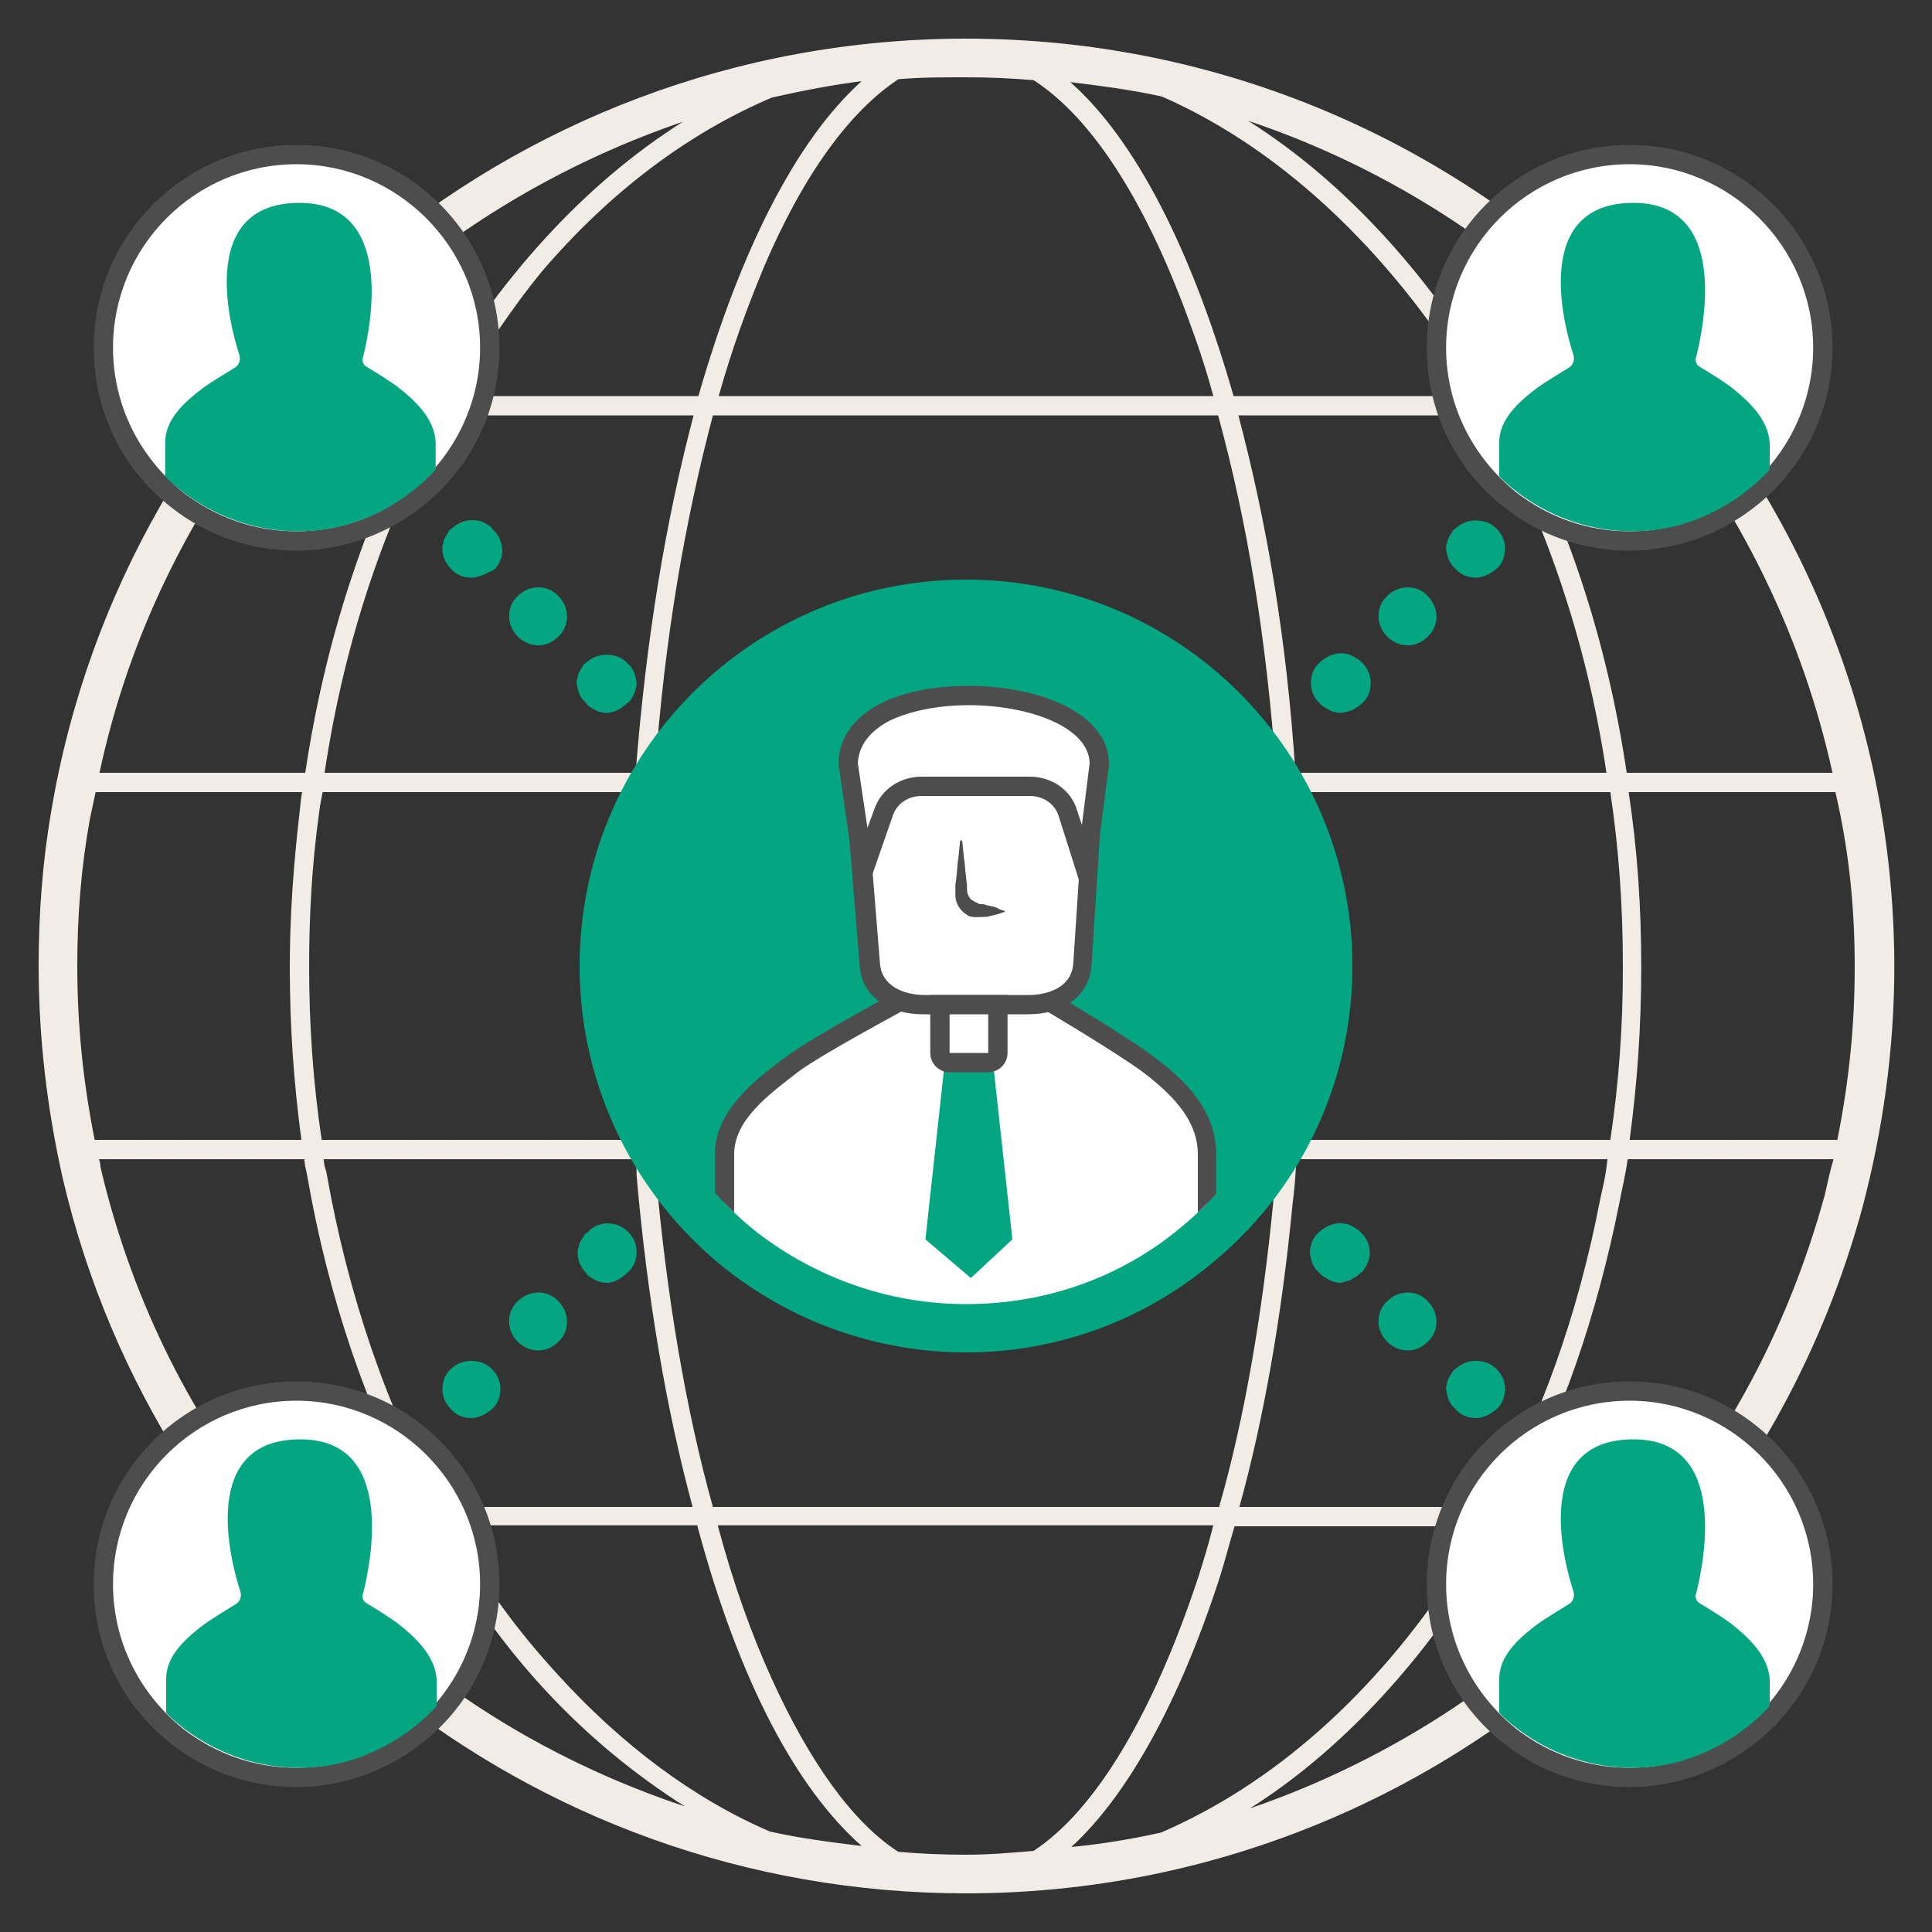 <?xml version="1.0" encoding="utf-8"?>
<!-- Generator: Adobe Illustrator 24.0.2, SVG Export Plug-In . SVG Version: 6.00 Build 0)  -->
<svg version="1.1" id="Ebene_1" xmlns="http://www.w3.org/2000/svg" xmlns:xlink="http://www.w3.org/1999/xlink" x="0px" y="0px"
	 viewBox="0 0 200 200" style="enable-background:new 0 0 200 200;" xml:space="preserve">
<rect x="0" y="0" width="200" height="200" fill="#333333" stroke="none"/>
<style type="text/css">
	.st0{fill:#F1ECE5;}
	.st1{fill:#04A581;}
	.st2{clip-path:url(#SVGID_2_);}
	.st3{fill:#FFFFFF;}
	.st4{fill:#4D4D4D;}
</style>
<g id="Affiliate_Marketing">
	<path class="st0" d="M100,4C52.4,4,12.9,38.6,5.3,84C4.4,89.2,4,94.6,4,100c0,7.6,0.9,14.9,2.5,22c9.9,42.4,48,74,93.5,74
		c28.4,0,54-12.4,71.6-32c9.9-11,17.2-24.3,21.2-39c2.1-8,3.3-16.3,3.3-25C196,47,153,4,100,4z M192,100.1c0,6.1-0.6,11.9-1.8,17.9
		h-21.5c0.8-6,1.2-11.7,1.2-17.9c0-6.3-0.4-12.1-1.3-18.1h21.4C191.4,88,192,93.9,192,100.1z M100,192c-2.3,0-4.7-0.1-7-0.3
		c-4.7-3-9.2-9.3-13.1-17.9c-2.1-4.6-4-9.9-5.6-15.9h51.3c-0.5,2-1,3.6-1.5,5.2c-4.7,14.3-10.7,24.3-17.1,28.5
		C104.7,191.8,102.4,192,100,192z M8,100c0-5.2,0.4-10.2,1.3-15.2c0.2-1,0.4-1.8,0.6-2.8h21.4c-0.1,0-0.2,1.4-0.3,2.2
		c-0.6,5.2-1,10.4-1,15.9c0,6.2,0.4,11.9,1.2,17.9H9.8C8.6,112,8,106.1,8,100z M100,8c2.3,0,4.7,0.1,7,0.3
		c5.9,3.8,11.4,12.2,15.9,24.4c1,2.7,1.9,5.3,2.7,8.3H74.4c1.4-5,3-9.3,4.7-13.4C83.2,18,88,11.5,93,8.2C95.3,8,97.6,8,100,8z
		 M133,100.1c0,6.1-0.2,11.9-0.6,17.9H67.6c-0.4-6-0.6-11.9-0.6-18c0-5.4,0.2-10.5,0.5-15.7c0.1-0.8,0.1-2.3,0.2-2.3h64.7
		C132.8,88,133,93.9,133,100.1z M132.2,120c-0.1,2-0.3,3-0.4,4.5c-1.1,11.4-3,22.5-5.6,31.5H73.8c-2.8-10-4.8-21.9-5.9-34.4
		c-0.1-0.6-0.1-0.6-0.1-1.6H132.2z M67.8,80c1-14,3.1-26,6-37h52.3c3,11,5,23,6,37H67.8z M128.2,43h25.9c5.8,11,10.1,23,12.2,37
		h-32.2C133.2,66,131.1,54,128.2,43z M127.7,41c-4.3-15-10.1-26.5-16.9-32.5c3.2,0.4,6.4,0.8,9.5,1.5C133.3,15.7,144.7,27,153,41
		H127.7z M72.3,41H47c2.7-4,5.8-8.9,9.1-12.9c7-8.2,15.1-14.3,23.8-18c3.1-0.7,6.2-1.3,9.3-1.7C82.4,14.5,76.6,26,72.3,41z M71.8,43
		c-2.9,11-4.9,23-6,37H33.6c2.1-14,6.3-26,12.2-37H71.8z M31.6,80H10.3c3-14,9-26,17.3-37h15.9C37.8,54,33.7,66,31.6,80z M32,100
		c0-5.3,0.3-10.5,1-15.6c0.1-0.9,0.2-1.4,0.4-2.4h32.3c-0.1,0-0.1,1.4-0.2,2.2c-0.3,5.2-0.5,10.4-0.5,15.9c0,6.2,0.2,11.9,0.6,17.9
		H33.3C32.4,112,32,106,32,100z M65.8,120c0.1,1,0.1,1.1,0.1,1.7C67,134.4,69,146,71.7,156h-26c-5.6-10-9.7-22-11.9-34.6
		c-0.1-0.5-0.2-0.4-0.3-1.4H65.8z M72.2,158c4.3,16,10.2,27.1,17,33.1c-3.2-0.4-6.4-0.8-9.5-1.5c-7.9-3.4-15.4-9-22.1-16.4
		c-4.1-4.5-7.7-9.3-10.9-15.3H72.2z M126.1,163.8c0.6-1.8,1.1-3.8,1.7-5.8h25.5c-0.9,2-1.8,3.2-2.7,4.7c-8.3,12.7-18.8,22-30.4,27
		c-3.1,0.7-6.2,1.2-9.3,1.5C116.7,185.9,122,176.3,126.1,163.8z M128.3,156c2.5-9,4.4-19.8,5.5-31.3c0.2-1.6,0.3-2.7,0.4-4.7h32.2
		c-0.2,2-0.5,2.9-0.8,4.4c-2.2,11.4-6.1,22.6-11.3,31.6H128.3z M134.4,118c0.4-6,0.6-11.7,0.6-17.9c0-6.3-0.2-12.1-0.6-18.1h32.3
		c0.9,6,1.3,11.9,1.3,18.1c0,6.1-0.4,11.9-1.3,17.9H134.4z M168.4,80c-2.1-14-6.2-26-12-37h15.9c8.3,11,14.3,23,17.4,37H168.4z
		 M170.7,41h-15.4c-6.9-12-15.8-22-26.1-28.5C145.6,18,159.9,28,170.7,41z M40.3,29.9c9-7.7,19.3-13.5,30.4-17.3
		C60.4,19.1,51.5,29,44.6,41H29.2C32.6,37,36.3,33.3,40.3,29.9z M10.2,120h21.3c0.1,1,0.2,1.1,0.3,1.7C34,134.4,38,146,43.4,156h-16
		c-8.1-10-14-22.3-17-35.2C10.4,120.5,10.3,120,10.2,120z M42.5,171.6c-5-4-9.5-8.6-13.5-13.6h15.5c6.9,13,16,22.4,26.4,29
		C60.7,183.6,51.1,178.5,42.5,171.6z M129.4,187.2c8.7-5.5,16.5-13.7,22.8-23.4c1.2-1.8,2.3-3.8,3.3-5.8H171c-0.8,1-1.6,2.2-2.5,3.1
		C157.9,173.1,144.3,182.1,129.4,187.2z M172.6,156h-16c5-9,8.7-19.8,11-31.3c0.3-1.6,0.6-2.7,0.9-4.7h21.3c-0.3,1-0.6,2.4-0.9,3.7
		C185.7,135.4,180.1,147,172.6,156z"/>
	<g>
		<path class="st1" d="M140,100c0,12.5-5.7,23.6-14.7,30.9c-6.9,5.7-15.7,9.1-25.3,9.1c-9.3,0-17.9-3.2-24.7-8.5
			C66,124.2,60,112.8,60,100c0-22.1,17.9-40,40-40S140,77.9,140,100z"/>
		<g>
			<defs>
				<path id="SVGID_1_" d="M135,100c0,10.9-5,20.7-12.8,27.1c-6,5-13.7,7.9-22.2,7.9c-8.1,0-15.6-2.8-21.6-7.4
					C70.2,121.1,65,111.2,65,100c0-19.3,15.7-35,35-35C119.3,65,135,80.7,135,100z"/>
			</defs>
			<clipPath id="SVGID_2_">
				<use xlink:href="#SVGID_1_"  style="overflow:visible;"/>
			</clipPath>
			<g class="st2">
				<g>
					<g>
						<path class="st3" d="M125,119.5V150H75v-30.5c0-4.1,3.8-6.9,7.1-9.4c2.9-2.2,12.2-7.2,12.2-7.2h13.2c0,0,8.4,4.9,11.3,7.2
							C122.1,112.6,125,115.5,125,119.5z"/>
						<path class="st4" d="M126,151H74v-31.5c0-4.5,4.1-7.7,7.5-10.2c3-2.2,12-7,12.4-7.2L94,102h13.7l0.2,0.1
							c0.3,0.2,8.5,5,11.4,7.2c3.3,2.4,6.6,5.6,6.6,10.2V151z M76,149h48v-29.5c0-3.7-2.9-6.4-5.8-8.6c-2.6-1.9-9.6-6.1-11-6.9H94.6
							c-1.4,0.8-9.3,5-11.9,6.9c-3.1,2.4-6.7,5-6.7,8.6V149z"/>
					</g>
				</g>
				<g>
					<path class="st3" d="M113.4,79h-25l1.7,20.9c0.2,2.7,2.6,4.1,5.6,4.1h10.8c3,0,5.4-1.5,5.6-4.2L113.4,79z"/>
					<path class="st4" d="M106.4,105H95.6c-3.8,0-6.4-2-6.6-5l-1.8-22h27.2L113,99.9C112.8,103,110.2,105,106.4,105z M89.5,80
						l1.6,19.8c0.2,2.3,2.5,3.2,4.6,3.2h10.8c2,0,4.4-0.8,4.6-3.2l1.3-19.8H89.5z"/>
				</g>
				<path class="st4" d="M104,94.4c0,0-0.3,0.1-0.6,0.2c-0.3,0.1-0.8,0.2-1.2,0.3c-0.1,0-1.4,0.1-1.6,0c-0.2,0-0.4-0.1-0.5-0.2
					c-0.7-0.4-1.2-1.2-1.2-2c0-0.4,0-0.7,0-1c0-0.3,0.1-0.6,0.1-0.9c0.1-0.6,0.1-1.5,0.2-1.9c0.1-0.9,0.2-1.9,0.2-1.9h0.2
					c0,0,0.1,1,0.2,1.9c0.1,0.5,0.1,1.2,0.2,1.8c0,0.3,0.1,0.7,0.1,1c0,0.3,0,0.7,0.1,0.9c0.1,0.2,0.2,0.4,0.3,0.5
					c0.2,0.1,0.3,0.2,0.5,0.3c0.1,0,0.2,0.1,0.2,0.1c0.1,0,0.2,0.1,0.2,0.1c0,0,0.1,0,0.2,0l0,0c0,0,0.4,0,0.5,0.1
					c0.5,0.1,1.1,0.2,1.3,0.4c0.3,0.1,0.6,0.2,0.6,0.2V94.4z"/>
				<g>
					<path class="st3" d="M91.4,84.1l-2,5.9l-1.6-10.9c0-9.9,26-8.9,26,0L112.4,90l-1.8-5.8c-0.5-1.7-2.1-2.8-4-2.8H95.4
						C93.6,81.4,92,82.5,91.4,84.1z"/>
					<path class="st4" d="M112.8,94.6l-3.2-10.1c-0.4-1.3-1.6-2.1-3-2.1H95.4c-1.4,0-2.6,0.8-3,2.1v0L89,94.3l-2.2-15.2
						c0-2.6,1.5-4.8,4.4-6.3c2.4-1.2,5.6-1.8,9.1-1.8c7.2,0,14.5,2.8,14.5,8.1l0,0.1L112.8,94.6z M88.8,79l1,6.7l0.7-1.9
						c0.7-2.1,2.7-3.4,4.9-3.4h11.2c2.3,0,4.3,1.4,4.9,3.5l0.5,1.5l0.8-6.4c-0.1-3.8-6.4-6-12.5-6c-3.2,0-6.1,0.6-8.2,1.6
						C90,75.7,88.9,77.2,88.8,79z"/>
				</g>
				<polygon class="st1" points="104.8,128.3 100.5,132.3 95.8,128.3 97.8,110 102.8,110 				"/>
				<g>
					<path class="st3" d="M102.3,110h-4c-0.6,0-1-0.4-1-1v-5h6v5C103.3,109.6,102.9,110,102.3,110z"/>
					<path class="st4" d="M102.3,111h-4c-1.1,0-2-0.9-2-2v-6h8v6C104.3,110.1,103.4,111,102.3,111z M98.3,105v4h4l0-4H98.3z"/>
				</g>
			</g>
		</g>
	</g>
	<g>
		<g>
			<path class="st3" d="M188.7,36c0,6.2-2.9,11.8-7.3,15.5c-3.4,2.8-7.9,4.5-12.7,4.5c-4.7,0-8.9-1.6-12.3-4.3
				c-4.7-3.7-7.7-9.4-7.7-15.7c0-11,9-20,20-20S188.7,25,188.7,36z"/>
			<path class="st4" d="M168.7,57c-4.7,0-9.2-1.5-13-4.5c-5.1-4-8-10-8-16.5c0-11.6,9.4-21,21-21s21,9.4,21,21
				c0,6.3-2.8,12.2-7.7,16.2C178.2,55.3,173.5,57,168.7,57z M168.7,17c-10.5,0-19,8.5-19,19c0,5.9,2.7,11.3,7.3,15
				c3.4,2.6,7.4,4,11.7,4c4.4,0,8.7-1.5,12-4.3c4.4-3.6,7-9,7-14.7C187.7,25.5,179.1,17,168.7,17z"/>
		</g>
		<path class="st1" d="M179.1,40c-0.7-0.5-1.9-1.3-3.1-2c-0.4-0.2-0.6-0.7-0.4-1.1c0.8-3.2,3.4-15.9-6.5-15.9
			c-10.5,0-7.3,12.5-6.2,15.8c0.1,0.4,0,0.9-0.4,1.2c-1.3,0.8-2.6,1.6-3.3,2.1c-2,1.5-4,3.3-4,5.7v3.5c0,0,5.1,5.7,13.8,5.7
			c8.9,0,14.2-6.4,14.2-6.4v-2.8C183,43.3,180.9,41.4,179.1,40z"/>
	</g>
	<g>
		<g>
			<path class="st3" d="M188.7,164c0,6.2-2.9,11.8-7.3,15.5c-3.4,2.8-7.9,4.5-12.7,4.5c-4.7,0-8.9-1.6-12.3-4.3
				c-4.7-3.7-7.7-9.4-7.7-15.7c0-11,9-20,20-20S188.7,153,188.7,164z"/>
			<path class="st4" d="M168.7,185c-4.7,0-9.2-1.5-13-4.5c-5.1-4-8-10-8-16.5c0-11.6,9.4-21,21-21s21,9.4,21,21
				c0,6.3-2.8,12.2-7.7,16.2C178.2,183.3,173.5,185,168.7,185z M168.7,145c-10.5,0-19,8.5-19,19c0,5.9,2.7,11.3,7.3,15
				c3.4,2.6,7.4,4,11.7,4c4.4,0,8.7-1.5,12-4.3c4.4-3.6,7-9,7-14.7C187.7,153.5,179.1,145,168.7,145z"/>
		</g>
		<path class="st1" d="M179.1,168c-0.7-0.5-1.9-1.3-3.1-2c-0.4-0.2-0.6-0.7-0.4-1.1c0.8-3.2,3.4-15.9-6.5-15.9
			c-10.5,0-7.3,12.5-6.2,15.8c0.1,0.4,0,0.9-0.4,1.2c-1.3,0.8-2.6,1.6-3.3,2.1c-2,1.5-4,3.3-4,5.7v3.5c0,0,5.1,5.7,13.8,5.7
			c8.9,0,14.2-6.4,14.2-6.4v-2.8C183,171.3,180.9,169.4,179.1,168z"/>
	</g>
	<g>
		<g>
			<path class="st3" d="M50.7,36c0,6.2-2.9,11.8-7.3,15.5c-3.4,2.8-7.9,4.5-12.7,4.5c-4.7,0-8.9-1.6-12.3-4.3
				c-4.7-3.7-7.7-9.4-7.7-15.7c0-11,9-20,20-20S50.7,25,50.7,36z"/>
			<path class="st4" d="M30.7,57c-4.7,0-9.2-1.5-13-4.5c-5.1-4-8-10-8-16.5c0-11.6,9.4-21,21-21s21,9.4,21,21
				c0,6.3-2.8,12.2-7.7,16.2C40.2,55.3,35.5,57,30.7,57z M30.7,17c-10.5,0-19,8.5-19,19c0,5.9,2.7,11.3,7.3,15c3.4,2.6,7.4,4,11.7,4
				c4.4,0,8.7-1.5,12-4.3c4.4-3.6,7-9,7-14.7C49.7,25.5,41.1,17,30.7,17z"/>
		</g>
		<path class="st1" d="M41.1,40c-0.7-0.5-1.9-1.3-3.1-2c-0.4-0.2-0.6-0.7-0.4-1.1C38.4,33.7,40.9,21,31,21
			c-10.5,0-7.3,12.5-6.2,15.8c0.1,0.4,0,0.9-0.4,1.2c-1.3,0.8-2.6,1.6-3.3,2.1c-2,1.5-4,3.3-4,5.7v3.5c0,0,5.1,5.7,13.8,5.7
			c8.9,0,14.2-6.4,14.2-6.4v-2.8C45,43.3,42.9,41.4,41.1,40z"/>
	</g>
	<g>
		<g>
			<path class="st3" d="M50.7,164c0,6.2-2.9,11.8-7.3,15.5c-3.4,2.8-7.9,4.5-12.7,4.5c-4.7,0-8.9-1.6-12.3-4.3
				c-4.7-3.7-7.7-9.4-7.7-15.7c0-11,9-20,20-20S50.7,153,50.7,164z"/>
			<path class="st4" d="M30.7,185c-4.7,0-9.2-1.5-13-4.5c-5.1-4-8-10-8-16.5c0-11.6,9.4-21,21-21s21,9.4,21,21
				c0,6.3-2.8,12.2-7.7,16.2C40.2,183.3,35.5,185,30.7,185z M30.7,145c-10.5,0-19,8.5-19,19c0,5.9,2.7,11.3,7.3,15
				c3.4,2.6,7.4,4,11.7,4c4.4,0,8.7-1.5,12-4.3c4.4-3.6,7-9,7-14.7C49.7,153.5,41.1,145,30.7,145z"/>
		</g>
		<path class="st1" d="M41.1,168c-0.7-0.5-1.9-1.3-3.1-2c-0.4-0.2-0.6-0.7-0.4-1.1c0.8-3.2,3.4-15.9-6.5-15.9
			c-10.5,0-7.3,12.5-6.2,15.8c0.1,0.4,0,0.9-0.4,1.2c-1.3,0.8-2.6,1.6-3.3,2.1c-2,1.5-4,3.3-4,5.7v3.5c0,0,5.1,5.7,13.8,5.7
			c8.9,0,14.2-6.4,14.2-6.4v-2.8C45,171.3,42.9,169.4,41.1,168z"/>
	</g>
	<g>
		<path class="st1" d="M48.8,59.8c-0.8,0-1.6-0.3-2.1-0.9c-0.6-0.6-0.9-1.3-0.9-2.1c0-0.2,0-0.4,0.1-0.6c0-0.2,0.1-0.4,0.2-0.6
			c0.1-0.2,0.2-0.3,0.3-0.5c0.1-0.2,0.2-0.3,0.4-0.4c0.7-0.7,1.7-1,2.7-0.8c0.2,0,0.4,0.1,0.6,0.2c0.2,0.1,0.4,0.2,0.5,0.3
			c0.2,0.1,0.3,0.2,0.4,0.4c0.1,0.1,0.3,0.3,0.4,0.4c0.1,0.2,0.2,0.3,0.3,0.5c0.1,0.2,0.1,0.4,0.2,0.6c0,0.2,0.1,0.4,0.1,0.6
			c0,0.8-0.3,1.6-0.9,2.1C50.3,59.4,49.5,59.8,48.8,59.8z"/>
		<path class="st1" d="M53.6,65.9c-1.2-1.2-1.2-3.1,0-4.2l0,0c1.2-1.2,3.1-1.2,4.2,0l0,0c1.2,1.2,1.2,3.1,0,4.2l0,0
			c-0.6,0.6-1.3,0.9-2.1,0.9l0,0C55,66.8,54.2,66.5,53.6,65.9z"/>
		<path class="st1" d="M62.8,73.8c-0.2,0-0.4,0-0.6-0.1c-0.2,0-0.4-0.1-0.6-0.2c-0.2-0.1-0.3-0.2-0.5-0.3c-0.2-0.1-0.3-0.2-0.4-0.4
			c-0.1-0.1-0.3-0.3-0.4-0.4c-0.1-0.2-0.2-0.3-0.3-0.5c-0.1-0.2-0.1-0.4-0.2-0.6c0-0.2-0.1-0.4-0.1-0.6c0-0.2,0-0.4,0.1-0.6
			c0-0.2,0.1-0.4,0.2-0.6c0.1-0.2,0.2-0.3,0.3-0.5c0.1-0.2,0.2-0.3,0.4-0.4c1.1-1.1,3.1-1.1,4.2,0c0.1,0.1,0.3,0.3,0.4,0.4
			c0.1,0.2,0.2,0.3,0.3,0.5c0.1,0.2,0.1,0.4,0.2,0.6c0,0.2,0.1,0.4,0.1,0.6c0,0.2,0,0.4-0.1,0.6c0,0.2-0.1,0.4-0.2,0.6
			c-0.1,0.2-0.2,0.4-0.3,0.5c-0.1,0.2-0.2,0.3-0.4,0.4C64.3,73.4,63.5,73.8,62.8,73.8z"/>
	</g>
	<g>
		<path class="st1" d="M138.8,73.8c-0.2,0-0.4,0-0.6-0.1c-0.2,0-0.4-0.1-0.6-0.2c-0.2-0.1-0.3-0.2-0.5-0.3c-0.2-0.1-0.3-0.2-0.5-0.4
			c-0.6-0.6-0.9-1.3-0.9-2.1s0.3-1.6,0.9-2.1c0.1-0.1,0.3-0.3,0.5-0.4c0.2-0.1,0.3-0.2,0.5-0.3c0.2-0.1,0.4-0.1,0.6-0.2
			c0.4-0.1,0.8-0.1,1.2,0c0.2,0,0.4,0.1,0.6,0.2c0.2,0.1,0.4,0.2,0.5,0.3c0.2,0.1,0.3,0.2,0.5,0.4c0.6,0.6,0.9,1.3,0.9,2.1
			s-0.3,1.6-0.9,2.1c-0.1,0.1-0.3,0.3-0.5,0.4c-0.2,0.1-0.3,0.2-0.5,0.3c-0.2,0.1-0.4,0.1-0.6,0.2C139.1,73.7,138.9,73.8,138.8,73.8
			z"/>
		<path class="st1" d="M143.6,65.9c-1.2-1.2-1.2-3.1,0-4.2l0,0c1.2-1.2,3.1-1.2,4.2,0l0,0c1.2,1.2,1.2,3.1,0,4.2l0,0
			c-0.6,0.6-1.3,0.9-2.1,0.9l0,0C145,66.8,144.2,66.5,143.6,65.9z"/>
		<path class="st1" d="M152.8,59.8c-0.8,0-1.6-0.3-2.1-0.9c-0.1-0.1-0.3-0.3-0.4-0.4c-0.1-0.2-0.2-0.3-0.3-0.5
			c-0.1-0.2-0.1-0.4-0.2-0.6c0-0.2-0.1-0.4-0.1-0.6c0-0.2,0-0.4,0.1-0.6c0-0.2,0.1-0.4,0.2-0.6c0.1-0.2,0.2-0.3,0.3-0.5
			c0.1-0.2,0.2-0.3,0.4-0.4c1.1-1.1,3.1-1.1,4.2,0c0.6,0.6,0.9,1.3,0.9,2.1s-0.3,1.6-0.9,2.1C154.3,59.4,153.5,59.8,152.8,59.8z"/>
	</g>
	<g>
		<path class="st1" d="M48.8,146.8c-0.8,0-1.6-0.3-2.1-0.9c-0.6-0.6-0.9-1.3-0.9-2.1s0.3-1.6,0.9-2.1c1.1-1.1,3.1-1.1,4.2,0
			c0.6,0.6,0.9,1.3,0.9,2.1s-0.3,1.6-0.9,2.1C50.3,146.4,49.5,146.8,48.8,146.8z"/>
		<path class="st1" d="M53.6,138.9c-1.2-1.2-1.2-3.1,0-4.2l0,0c1.2-1.2,3.1-1.2,4.2,0l0,0c1.2,1.2,1.2,3.1,0,4.2l0,0
			c-0.6,0.6-1.3,0.9-2.1,0.9l0,0C55,139.8,54.2,139.5,53.6,138.9z"/>
		<path class="st1" d="M62.8,132.8c-0.2,0-0.4,0-0.6-0.1c-0.2,0-0.4-0.1-0.6-0.2c-0.2-0.1-0.3-0.2-0.5-0.3c-0.2-0.1-0.3-0.2-0.4-0.4
			c-0.6-0.6-0.9-1.3-0.9-2.1c0-0.2,0-0.4,0.1-0.6c0-0.2,0.1-0.4,0.2-0.6c0.1-0.2,0.2-0.3,0.3-0.5c0.1-0.2,0.2-0.3,0.4-0.4
			c0.1-0.1,0.3-0.3,0.4-0.4c0.2-0.1,0.3-0.2,0.5-0.3c0.2-0.1,0.4-0.1,0.6-0.2c1-0.2,2,0.1,2.7,0.8c0.6,0.6,0.9,1.3,0.9,2.1
			s-0.3,1.6-0.9,2.1C64.3,132.4,63.5,132.8,62.8,132.8z"/>
	</g>
	<g>
		<path class="st1" d="M138.8,132.8c-0.2,0-0.4,0-0.6-0.1c-0.2,0-0.4-0.1-0.6-0.2c-0.2-0.1-0.3-0.2-0.5-0.3
			c-0.2-0.1-0.3-0.2-0.5-0.4c-0.1-0.1-0.3-0.3-0.4-0.4c-0.1-0.2-0.2-0.3-0.3-0.5c-0.1-0.2-0.1-0.4-0.2-0.6c0-0.2-0.1-0.4-0.1-0.6
			c0-0.8,0.3-1.6,0.9-2.1c0.1-0.1,0.3-0.3,0.5-0.4c0.2-0.1,0.3-0.2,0.5-0.3c0.2-0.1,0.4-0.1,0.6-0.2c0.4-0.1,0.8-0.1,1.2,0
			c0.2,0,0.4,0.1,0.6,0.2c0.2,0.1,0.4,0.2,0.5,0.3c0.2,0.1,0.3,0.2,0.5,0.4c0.6,0.6,0.9,1.3,0.9,2.1c0,0.2,0,0.4-0.1,0.6
			c0,0.2-0.1,0.4-0.2,0.6c-0.1,0.2-0.2,0.4-0.3,0.5c-0.1,0.2-0.2,0.3-0.4,0.4c-0.1,0.1-0.3,0.3-0.5,0.4c-0.2,0.1-0.3,0.2-0.5,0.3
			c-0.2,0.1-0.4,0.1-0.6,0.2C139.1,132.7,138.9,132.8,138.8,132.8z"/>
		<path class="st1" d="M143.6,138.9c-1.2-1.2-1.2-3.1,0-4.2l0,0c1.2-1.2,3.1-1.2,4.2,0l0,0c1.2,1.2,1.2,3.1,0,4.2l0,0
			c-0.6,0.6-1.3,0.9-2.1,0.9l0,0C145,139.8,144.2,139.5,143.6,138.9z"/>
		<path class="st1" d="M152.8,146.8c-0.8,0-1.6-0.3-2.1-0.9c-0.1-0.1-0.3-0.3-0.4-0.4c-0.1-0.2-0.2-0.3-0.3-0.5
			c-0.1-0.2-0.1-0.4-0.2-0.6c0-0.2-0.1-0.4-0.1-0.6c0-0.2,0-0.4,0.1-0.6c0-0.2,0.1-0.4,0.2-0.6c0.1-0.2,0.2-0.3,0.3-0.5
			c0.1-0.2,0.2-0.3,0.4-0.4c1.1-1.1,3.1-1.1,4.2,0c0.6,0.6,0.9,1.3,0.9,2.1s-0.3,1.6-0.9,2.1C154.3,146.4,153.5,146.8,152.8,146.8z"
			/>
	</g>
</g>
</svg>
